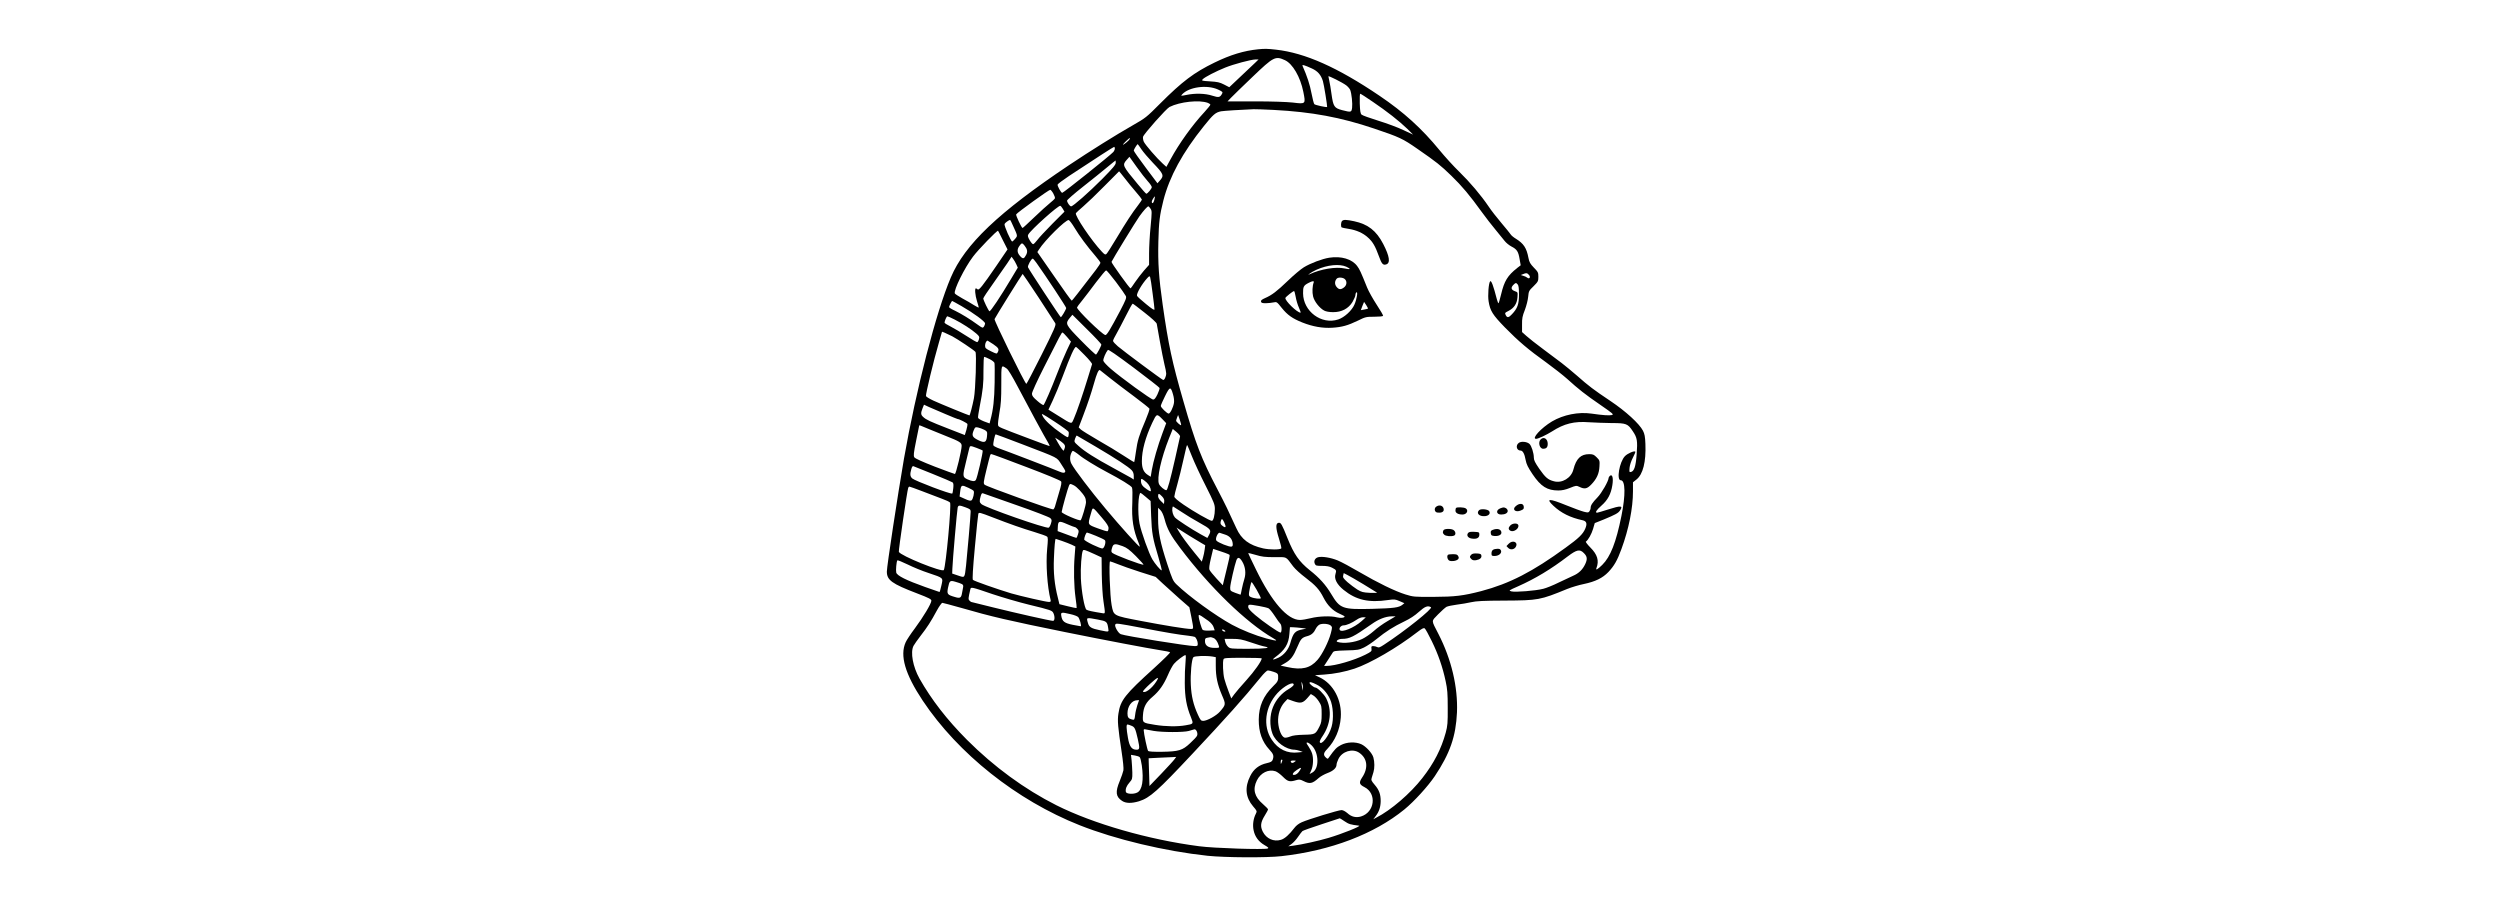 <?xml version="1.0" encoding="UTF-8" standalone="yes"?>
<svg version="1.0" xmlns="http://www.w3.org/2000/svg" width="100%" height="100mm" viewBox="0 0 1024 1024" preserveAspectRatio="xMidYMid meet">
  <g transform="translate(0,1024) scale(0.1,-0.1)" fill="#000000" stroke="none">
    <path d="M5210 9693 c-157 -16 -307 -61 -485 -148 -226 -110 -357 -209 -601
-453 -154 -155 -164 -162 -304 -242 -193 -110 -471 -284 -709 -443 -782 -524
-1155 -878 -1311 -1246 -164 -384 -386 -1247 -520 -2011 -69 -401 -190 -1194
-190 -1253 0 -95 55 -135 335 -242 136 -52 160 -65 159 -82 -1 -32 -90 -181
-183 -306 -46 -61 -92 -131 -102 -154 -67 -147 -7 -353 189 -648 393 -589
1043 -1106 1742 -1383 396 -157 945 -288 1420 -339 194 -20 654 -23 820 -4
545 61 1028 245 1363 518 109 89 262 257 338 370 169 253 234 442 246 708 11
280 -61 588 -206 870 -82 160 -81 136 -4 217 37 38 80 76 94 84 15 7 66 18
114 24 49 6 120 18 159 27 56 13 135 17 371 18 375 2 395 6 695 129 47 19 130
44 185 55 128 27 208 66 272 133 65 69 98 127 145 255 82 223 128 455 128 641
l0 100 39 31 c72 57 107 196 99 394 -3 82 -9 111 -27 147 -41 79 -191 216
-361 330 -190 127 -242 167 -370 280 -55 48 -133 112 -172 142 -40 30 -134
100 -208 156 -74 55 -157 120 -183 144 l-48 43 0 82 c-1 69 4 95 31 163 17 45
34 111 37 147 6 62 8 67 60 117 50 50 53 56 53 104 0 47 -3 54 -49 101 -41 43
-52 61 -61 109 -21 111 -53 159 -140 213 -25 15 -50 36 -56 46 -6 10 -53 68
-103 127 -51 60 -115 142 -142 183 -85 126 -209 272 -327 387 -63 61 -162 170
-220 241 -196 239 -395 420 -666 603 -464 314 -825 475 -1148 511 -95 11 -127
11 -198 4z m298 -121 c85 -39 171 -186 204 -352 27 -136 28 -136 -118 -118
-65 7 -232 13 -416 13 l-307 0 37 39 c20 21 127 125 238 231 236 226 255 236
362 187z m-328 -26 c-19 -18 -92 -88 -163 -154 l-127 -120 -58 30 c-49 25 -74
30 -155 35 -93 6 -97 7 -81 24 21 23 147 88 249 129 94 38 285 89 335 90 l35
0 -35 -34z m627 -66 c65 -30 100 -70 122 -140 11 -34 51 -283 47 -287 -6 -7
-133 21 -142 31 -6 6 -20 61 -32 123 -17 92 -48 187 -99 302 -8 17 19 10 104
-29z m381 -187 c18 -14 38 -37 44 -51 16 -41 27 -152 21 -199 -7 -50 -11 -51
-112 -25 -86 23 -97 40 -116 175 -8 59 -19 127 -25 150 -5 23 -10 45 -10 50 0
10 157 -69 198 -100z m-1424 -46 c50 -23 56 -29 47 -45 -23 -44 -37 -47 -109
-24 -78 26 -192 29 -290 8 -61 -12 -62 -12 -45 7 75 82 275 109 397 54z m1719
-137 c154 -104 293 -213 383 -300 35 -34 64 -63 64 -64 0 -1 -48 22 -107 50
-60 29 -184 75 -278 104 -93 29 -178 59 -187 68 -13 13 -17 40 -20 125 -2 59
1 107 5 107 5 0 68 -40 140 -90z m-1830 -12 c15 -6 27 -15 27 -20 0 -6 -30
-42 -66 -82 -134 -144 -280 -347 -376 -524 l-46 -84 -43 39 c-62 56 -189 203
-207 239 -8 18 -12 43 -9 56 8 31 258 313 294 331 115 58 332 81 426 45z m732
-78 c420 -22 744 -82 1113 -207 280 -94 318 -112 480 -225 214 -148 255 -181
376 -298 118 -114 208 -222 336 -400 46 -63 115 -153 155 -200 39 -47 84 -102
100 -123 16 -21 50 -49 77 -63 60 -31 76 -55 90 -140 l12 -68 -39 -30 c-107
-85 -143 -144 -178 -291 -13 -52 -25 -97 -29 -100 -3 -3 -11 16 -18 42 -39
152 -62 214 -75 201 -17 -17 -28 -160 -17 -223 17 -105 44 -148 181 -289 151
-154 261 -247 458 -388 81 -59 186 -141 233 -183 127 -115 199 -172 368 -288
142 -98 152 -107 127 -113 -28 -7 -101 -2 -225 16 -146 21 -311 -12 -439 -87
-120 -72 -231 -193 -176 -193 22 0 114 43 176 82 135 87 247 115 412 102 62
-4 175 -8 252 -9 161 0 178 -7 234 -92 48 -71 53 -105 42 -254 -10 -137 -28
-190 -65 -197 -17 -4 -18 2 -14 47 3 30 18 76 37 112 18 34 30 64 27 67 -12
12 -86 -20 -115 -50 -61 -63 -97 -268 -46 -268 51 0 54 -163 7 -395 -60 -297
-122 -454 -213 -544 -53 -52 -76 -64 -64 -34 31 81 10 149 -68 227 -32 32 -54
62 -50 65 26 18 63 84 80 141 l19 65 100 40 c128 53 159 70 178 97 41 58 14
60 -133 13 -59 -19 -113 -35 -119 -35 -26 0 -9 28 47 78 71 62 107 130 122
227 13 79 0 127 -26 105 -8 -7 -15 -17 -15 -22 0 -34 -77 -170 -124 -218 -57
-59 -76 -88 -76 -117 0 -11 -6 -27 -13 -37 -11 -16 -18 -16 -62 -5 -28 7 -115
39 -194 71 -194 79 -232 78 -145 -4 85 -81 190 -133 326 -162 44 -10 52 -38
28 -94 -26 -60 -72 -105 -216 -209 -367 -268 -624 -400 -938 -483 -201 -52
-291 -63 -531 -64 -214 -1 -223 0 -310 27 -116 36 -307 129 -514 250 -90 53
-196 110 -237 127 -75 31 -173 48 -218 36 -34 -9 -51 -41 -37 -72 10 -22 17
-24 81 -24 51 0 82 -6 110 -20 49 -25 51 -29 38 -72 -16 -52 17 -115 90 -174
139 -113 279 -145 495 -113 68 10 78 9 127 -12 l53 -23 -22 -18 c-40 -31 -91
-38 -337 -45 -329 -8 -355 1 -453 165 -61 102 -131 180 -238 264 -118 95 -175
176 -247 355 -63 158 -73 175 -99 171 -34 -5 -33 -56 4 -174 18 -57 30 -107
26 -110 -15 -16 -130 -15 -200 0 -156 35 -243 100 -299 225 -87 191 -121 261
-207 426 -182 347 -244 507 -381 985 -124 429 -166 625 -229 1067 -43 303 -54
461 -48 705 5 214 15 293 56 455 68 264 211 528 450 825 103 129 129 151 191
163 29 5 222 18 360 23 19 1 121 -3 225 -8z m-1601 -324 c-6 -16 -74 -71 -74
-60 0 6 70 74 77 74 1 0 0 -7 -3 -14z m131 -113 c21 -31 77 -97 125 -147 122
-127 129 -144 81 -198 l-28 -32 -132 176 c-72 96 -131 180 -131 187 0 12 37
71 44 71 2 0 20 -26 41 -57z m-295 8 c0 -10 -8 -28 -17 -38 -34 -38 -553 -453
-567 -453 -13 0 -56 78 -51 92 3 8 61 51 128 96 300 198 492 322 499 322 5 0
8 -9 8 -19z m366 -363 c24 -26 44 -55 44 -65 0 -17 -47 -73 -61 -73 -4 0 -47
48 -96 108 -168 202 -172 210 -123 266 l32 36 80 -112 c44 -62 100 -134 124
-160z m-356 205 c0 -21 -31 -58 -147 -176 -151 -152 -327 -307 -348 -307 -15
0 -45 43 -45 64 0 8 80 78 178 155 97 77 218 173 267 215 50 41 91 75 93 75 1
1 2 -11 2 -26z m99 -170 c33 -43 89 -112 125 -153 36 -41 65 -79 66 -84 0 -6
-20 -35 -43 -65 -62 -80 -130 -183 -240 -367 -53 -89 -103 -167 -111 -173 -12
-10 -21 -5 -50 26 -116 123 -304 402 -288 428 4 6 41 40 82 75 41 35 147 136
235 226 88 89 161 163 162 163 1 1 29 -34 62 -76z m-791 -172 c12 -22 20 -45
17 -52 -4 -8 -29 -32 -57 -54 -28 -22 -106 -93 -173 -157 -68 -65 -125 -118
-129 -118 -11 0 -77 141 -71 151 14 22 368 277 379 273 7 -3 23 -22 34 -43z
m1120 -71 c-9 -36 -28 -47 -28 -17 0 12 27 57 35 57 1 0 -2 -18 -7 -40z
m-1015 -98 l18 -31 -133 -133 c-73 -74 -149 -155 -168 -181 -19 -25 -40 -47
-47 -47 -7 0 -24 20 -38 44 -20 34 -24 49 -16 63 28 52 334 326 356 319 5 -1
18 -17 28 -34z m973 2 c16 -24 16 -36 1 -197 -10 -95 -17 -229 -17 -299 l0
-127 -56 -63 c-30 -35 -75 -93 -100 -130 -25 -38 -47 -68 -50 -68 -11 0 -215
284 -211 294 10 25 273 455 310 506 47 65 88 110 99 110 4 0 15 -12 24 -26z
m-1525 -191 c52 -114 51 -109 23 -143 -14 -16 -29 -30 -33 -30 -14 0 -92 176
-85 194 5 13 46 43 62 46 2 0 17 -30 33 -67z m683 -23 c54 -90 138 -203 230
-310 31 -36 56 -70 56 -77 0 -6 -23 -42 -52 -80 -196 -256 -261 -338 -266
-340 -4 -2 -91 119 -194 269 l-188 271 18 28 c64 102 298 333 330 327 8 -2 38
-41 66 -88z m-796 -137 l51 -101 -125 -184 c-155 -226 -193 -273 -207 -259 -6
6 -15 11 -19 11 -15 0 -8 -78 12 -142 11 -34 20 -66 20 -70 0 -4 -24 7 -52 25
-29 19 -88 53 -131 76 -43 24 -81 49 -83 55 -14 37 108 284 202 408 58 78 270
296 278 287 2 -2 27 -50 54 -106z m241 -60 c30 -38 35 -66 17 -101 -24 -46
-36 -49 -68 -13 -33 37 -36 72 -7 112 25 36 32 36 58 2z m-93 -205 l17 -38
-73 -122 c-122 -205 -231 -368 -242 -362 -12 8 -68 124 -68 142 0 7 49 82 109
165 59 84 130 185 157 225 l48 73 17 -23 c10 -13 26 -40 35 -60z m224 15 c110
-155 330 -489 330 -501 0 -15 -51 -102 -60 -102 -7 1 -356 532 -364 554 -6 18
37 96 53 96 4 0 22 -21 41 -47z m883 -213 c54 -72 103 -142 109 -155 9 -20 1
-41 -62 -162 -112 -212 -150 -275 -166 -271 -37 8 -314 278 -314 306 0 4 25
39 57 77 31 39 101 130 155 203 55 72 105 132 111 132 7 0 56 -59 110 -130z
m4582 80 c23 -25 6 -52 -19 -31 -8 7 -27 16 -43 20 l-28 9 25 10 c36 15 45 14
65 -8z m-5441 -252 c95 -145 178 -273 185 -285 10 -20 -7 -60 -151 -348 -90
-179 -166 -325 -170 -325 -15 0 -359 702 -353 719 8 20 307 501 312 501 2 0
82 -118 177 -262z m1265 47 c12 -88 21 -168 21 -178 0 -13 -25 2 -94 59 -52
42 -97 83 -100 91 -9 23 55 133 113 196 23 25 26 26 33 10 4 -10 16 -90 27
-178z m4052 98 c10 -11 14 -45 14 -112 0 -106 -17 -154 -78 -218 -35 -38 -52
-41 -67 -14 -14 28 -14 29 29 51 61 31 94 81 99 150 4 57 4 57 -27 68 -42 15
-49 37 -21 68 28 28 33 29 51 7z m-6174 -239 c136 -78 263 -172 263 -193 0 -9
-6 -25 -13 -36 -13 -17 -17 -16 -68 21 -88 64 -180 120 -251 155 -38 17 -68
36 -68 41 0 11 29 68 35 68 2 0 48 -25 102 -56z m2035 -75 c77 -60 130 -109
133 -122 2 -12 18 -101 35 -197 17 -96 40 -209 50 -252 11 -42 20 -88 20 -102
0 -35 -21 -78 -35 -72 -18 6 -441 321 -502 373 -29 25 -53 51 -53 60 0 8 17
45 39 81 21 37 68 127 105 200 36 72 69 132 74 132 4 0 64 -45 134 -101z
m-482 -353 c0 -15 -47 -103 -59 -111 -5 -2 -79 67 -165 155 -174 177 -179 187
-127 251 l30 36 160 -159 c89 -87 161 -164 161 -172z m-1628 278 c86 -43 188
-110 241 -156 33 -29 36 -36 29 -62 -4 -16 -13 -31 -19 -33 -5 -2 -58 28 -117
67 -59 38 -138 86 -176 105 -39 19 -70 39 -70 44 0 19 23 71 31 71 5 0 42 -16
81 -36z m-28 -185 c60 -32 245 -155 259 -174 14 -18 1 -422 -17 -515 -16 -83
-44 -190 -50 -190 -8 0 -331 132 -399 164 -43 20 -80 42 -83 51 -6 16 86 398
143 592 l35 122 27 -10 c14 -6 52 -24 85 -40z m1276 -9 l43 -51 -47 -99 c-25
-54 -74 -170 -107 -257 -64 -166 -136 -332 -150 -347 -4 -5 -34 14 -68 44 -48
41 -61 58 -61 81 0 17 55 138 135 296 179 354 194 383 204 383 5 0 28 -23 51
-50z m-819 -80 c60 -41 67 -56 49 -90 -10 -19 -13 -18 -75 12 -59 29 -65 35
-65 63 0 26 14 55 28 55 2 0 30 -18 63 -40z m1013 -120 c49 -49 86 -95 83
-102 -2 -7 -24 -76 -47 -153 -56 -183 -122 -377 -154 -449 -30 -67 -13 -70
-177 32 l-106 66 47 100 c26 56 76 175 110 266 89 237 131 330 149 330 4 0 47
-40 95 -90z m832 -365 c3 -7 -8 -39 -23 -71 -21 -43 -34 -59 -48 -58 -23 0
-354 241 -470 341 -44 38 -81 78 -83 90 -3 20 27 91 50 119 6 9 92 -51 289
-198 154 -116 283 -216 285 -223z m-1886 320 c27 -13 51 -33 54 -42 3 -10 4
-108 2 -218 -3 -188 -15 -300 -47 -417 l-9 -37 -63 23 c-35 14 -63 31 -65 40
-2 8 6 62 17 118 37 188 45 262 43 411 0 90 3 147 9 147 5 0 32 -11 59 -25z
m191 -106 c16 -11 61 -86 119 -196 98 -188 308 -576 342 -630 11 -18 16 -33
12 -33 -4 0 -98 34 -208 76 -369 139 -356 134 -362 157 -3 13 4 74 15 137 17
90 21 155 21 316 0 224 -3 217 61 173z m1144 -104 c55 -44 175 -135 267 -203
91 -68 169 -130 172 -137 3 -8 -17 -66 -44 -130 -71 -166 -89 -223 -106 -348
-9 -62 -17 -114 -19 -115 -2 -2 -54 30 -117 71 -62 41 -189 118 -283 171 -93
54 -180 108 -193 120 l-23 23 49 129 c52 137 87 241 122 364 28 102 50 151 64
143 6 -4 56 -43 111 -88z m701 -183 c10 -34 14 -69 10 -94 -8 -49 -42 -118
-59 -118 -18 1 -87 68 -87 85 0 8 21 57 47 109 53 108 63 110 89 18z m-2524
-218 c70 -30 130 -54 133 -54 18 0 104 -44 109 -55 2 -7 -3 -38 -12 -68 l-17
-55 -185 72 c-203 79 -244 98 -277 129 -27 24 -28 43 -7 96 l16 40 56 -26 c32
-14 114 -49 184 -79z m1366 -199 c2 -9 1 -27 -2 -41 -6 -24 -7 -24 -83 29
-102 70 -180 142 -203 188 -20 38 -20 38 133 -61 83 -54 154 -106 155 -115z
m1045 138 l37 -39 -41 -110 c-51 -135 -103 -316 -119 -412 l-12 -73 -31 20
c-48 30 -67 75 -67 153 0 120 39 263 115 426 50 105 50 105 118 35z m202 -61
c-6 -6 -55 38 -55 49 0 4 5 20 11 36 l11 28 19 -54 c10 -30 17 -57 14 -59z
m-2817 -36 c44 -19 138 -57 209 -85 152 -60 173 -73 173 -109 1 -45 -63 -312
-75 -312 -5 0 -106 37 -224 82 -138 54 -218 90 -226 103 -11 17 -8 46 20 185
19 91 34 166 34 168 2 5 11 1 89 -32z m632 -15 c30 -16 35 -23 33 -50 -4 -91
-24 -103 -102 -64 -63 32 -71 50 -47 108 15 35 18 37 48 31 18 -4 48 -15 68
-25z m2174 -73 c-1 -7 -25 -116 -54 -243 -55 -243 -86 -355 -98 -355 -21 0
-70 42 -82 69 -26 63 23 284 112 509 l41 102 41 -34 c23 -19 40 -40 40 -48z
m-1739 -93 c401 -154 368 -137 420 -216 25 -36 45 -71 45 -77 0 -23 -24 -24
-69 -4 -41 19 -586 228 -685 263 -21 8 -41 20 -44 27 -6 17 17 122 26 122 4 0
142 -52 307 -115z m800 -20 c224 -132 368 -226 402 -263 16 -17 23 -37 23 -65
l0 -39 -27 18 c-16 10 -107 60 -203 112 -196 106 -315 181 -385 245 -48 43
-48 43 -36 80 7 20 16 35 19 33 4 -2 97 -57 207 -121z m-359 37 c20 -19 24
-30 19 -51 -4 -14 -9 -28 -11 -31 -7 -6 -32 28 -68 91 l-29 52 31 -19 c18 -10
43 -29 58 -42z m1430 -147 c26 -66 94 -212 151 -324 94 -187 103 -209 103
-260 0 -67 -16 -131 -33 -131 -23 0 -206 105 -312 178 -71 49 -105 79 -105 91
0 11 15 73 34 138 18 65 48 183 65 263 35 158 40 175 45 169 2 -2 26 -58 52
-124z m-2389 94 c32 -12 61 -25 66 -28 8 -8 -61 -309 -76 -328 -13 -18 -38
-16 -91 7 -57 26 -58 34 -17 198 16 64 32 129 35 145 8 33 10 33 83 6z m1138
-79 c37 -33 189 -127 300 -185 163 -86 274 -154 285 -175 6 -11 7 -75 4 -167
-9 -185 10 -304 70 -448 9 -21 14 -40 12 -42 -6 -6 -217 228 -379 422 -165
197 -348 438 -379 499 -20 39 -19 87 4 129 9 17 11 17 36 1 15 -9 36 -25 47
-34z m-586 -133 c212 -80 379 -149 384 -159 8 -12 3 -43 -21 -120 -17 -56 -36
-122 -42 -144 -5 -23 -16 -44 -23 -47 -17 -6 -743 254 -762 274 -15 14 -13 29
20 165 46 186 42 174 57 174 7 0 181 -64 387 -143z m-1039 -77 c113 -46 211
-87 219 -93 10 -8 12 -26 8 -65 -3 -30 -8 -57 -11 -59 -12 -12 -416 141 -445
168 -23 22 -26 46 -10 102 6 23 15 37 22 34 7 -3 104 -42 217 -87z m2373 -94
c27 -25 47 -64 47 -92 0 -11 -12 -6 -45 16 -50 34 -65 56 -65 95 0 21 3 24 18
16 9 -5 29 -21 45 -35z m-808 -32 c32 -15 100 -87 123 -131 7 -12 12 -37 12
-55 0 -32 -45 -185 -59 -201 -11 -12 -211 74 -211 91 0 20 70 272 82 295 11
21 12 21 53 1z m-1169 -28 c28 -13 54 -28 57 -34 11 -16 -7 -94 -24 -105 -12
-7 -31 -3 -74 17 l-58 26 6 50 c10 81 14 83 93 46z m-509 -39 c76 -30 173 -66
215 -82 43 -15 83 -34 89 -42 18 -20 -46 -708 -69 -749 -16 -29 -483 160 -499
202 -5 14 92 678 104 710 3 8 9 14 13 14 5 0 71 -24 147 -53z m1040 -152 c198
-69 367 -134 377 -145 17 -17 18 -23 7 -60 -7 -23 -18 -43 -25 -46 -31 -12
-706 224 -747 262 -22 20 -23 34 -8 87 7 26 15 37 24 33 8 -3 175 -62 372
-131z m1437 90 l53 -45 6 -167 c7 -189 17 -246 80 -455 24 -82 41 -148 37
-148 -13 0 -76 75 -104 123 -38 65 -122 299 -142 397 -23 116 -15 340 12 340
3 0 29 -20 58 -45z m180 6 c19 -20 27 -37 24 -56 l-3 -28 -32 31 c-21 19 -33
40 -33 56 0 33 10 33 44 -3z m-2179 -122 c48 -18 55 -24 55 -47 0 -39 -38
-480 -51 -597 -17 -144 -11 -138 -89 -112 l-65 22 2 55 c2 81 52 651 59 678 8
27 19 27 89 1z m2392 -48 c48 -33 140 -88 203 -123 125 -69 134 -81 105 -135
l-18 -33 -73 40 c-98 54 -265 163 -287 187 -21 24 -34 69 -29 101 2 12 5 22 7
22 2 0 43 -27 92 -59z m-878 -69 c52 -61 71 -91 71 -112 0 -16 -5 -32 -10 -35
-6 -4 -55 11 -110 32 -115 43 -111 37 -78 155 26 90 12 94 127 -40z m693 -13
c28 -108 68 -182 173 -320 324 -432 735 -830 1030 -1000 62 -35 47 -36 -75 -4
-120 33 -271 93 -380 152 -181 99 -479 315 -615 447 -39 38 -47 55 -103 226
-79 241 -102 355 -102 506 l0 119 26 -26 c17 -17 33 -53 46 -100z m-1909 20
c196 -76 327 -122 467 -164 69 -21 131 -43 138 -50 11 -10 11 -34 1 -136 -16
-168 1 -419 38 -566 4 -19 1 -23 -19 -23 -32 0 -310 64 -418 95 -159 48 -415
138 -425 150 -7 9 -1 121 22 366 18 195 35 360 38 367 7 18 15 16 158 -39z
m2570 -54 c27 -58 19 -71 -23 -37 -17 13 -20 24 -15 45 9 36 18 34 38 -8z
m-1656 -55 c6 0 18 -9 28 -20 16 -18 17 -25 6 -60 -6 -22 -15 -40 -19 -39 -4
0 -52 17 -107 38 l-100 37 2 43 c3 71 13 74 102 35 44 -19 83 -34 88 -34z
m1269 -95 c45 -27 103 -63 129 -78 l48 -28 -6 -47 c-3 -26 -12 -67 -19 -91
l-13 -44 -81 99 c-86 107 -137 176 -175 239 l-24 40 30 -20 c17 -10 67 -42
111 -70z m-1037 -1 c50 -20 95 -42 101 -49 14 -17 -4 -83 -25 -91 -19 -8 -205
82 -205 99 0 24 21 77 31 77 5 0 49 -16 98 -36z m1430 15 c51 -15 80 -46 88
-92 4 -28 2 -38 -11 -43 -21 -8 -156 46 -170 68 -14 22 18 92 38 85 8 -3 32
-11 55 -18z m-1803 -73 c38 -13 86 -32 108 -42 l38 -19 -8 -105 c-12 -146 -8
-335 10 -464 9 -60 14 -111 12 -113 -2 -3 -46 6 -98 19 l-93 23 -17 70 c-38
148 -51 282 -44 440 5 130 13 215 20 215 2 0 34 -11 72 -24z m671 -57 c47 -18
75 -39 147 -111 48 -49 86 -91 84 -94 -11 -10 -323 108 -347 131 -12 12 -12
21 -2 55 14 48 31 51 118 19z m1135 -74 c27 -9 50 -20 52 -24 3 -4 -10 -67
-29 -141 -18 -74 -36 -148 -40 -165 l-7 -30 -70 75 c-38 41 -73 85 -78 97 -6
15 -1 55 16 127 l25 105 42 -14 c23 -7 63 -21 89 -30z m-1449 -14 l80 -37 2
-189 c2 -111 9 -235 19 -299 21 -142 21 -136 -11 -131 -113 18 -164 29 -178
39 -22 16 -55 198 -62 346 -5 114 7 286 23 311 7 12 26 6 127 -40z m5431 12
c39 -38 42 -67 16 -123 -29 -62 -72 -103 -135 -130 -27 -12 -99 -46 -160 -75
-60 -30 -137 -61 -170 -69 -84 -22 -312 -40 -354 -29 -33 9 -33 9 75 57 187
83 364 189 552 333 97 73 132 81 176 36z m-3431 -46 c145 0 118 13 207 -104
22 -29 83 -84 135 -123 112 -85 155 -132 201 -223 44 -86 103 -145 176 -177
32 -14 58 -28 58 -32 0 -15 -48 -19 -86 -9 -63 18 -202 13 -289 -9 -43 -11
-97 -20 -120 -20 -139 0 -312 197 -489 560 -47 96 -86 178 -86 181 0 3 37 -5
83 -19 69 -21 103 -25 210 -25z m-358 -51 c34 -58 42 -129 22 -192 -9 -27 -21
-77 -28 -111 -6 -35 -13 -63 -14 -63 -2 0 -28 10 -59 21 -54 21 -56 23 -56 58
0 36 49 250 69 304 15 39 36 34 66 -17z m-3482 -125 c169 -57 162 -50 142
-139 -9 -40 -18 -72 -20 -72 -1 0 -74 25 -161 56 -208 74 -311 125 -320 160
-6 24 2 120 12 135 3 5 54 -16 114 -45 60 -30 165 -73 233 -95z m2098 99 c41
-17 152 -56 248 -87 l174 -55 78 -73 c43 -40 127 -116 187 -169 l109 -95 22
-108 c26 -135 27 -133 -6 -133 -52 0 -297 40 -558 90 -306 59 -298 54 -321
176 -18 95 -32 484 -17 484 6 0 43 -14 84 -30z m2733 -227 c77 -47 143 -87
146 -90 3 -3 -33 -3 -80 -2 -76 4 -92 8 -140 37 -30 19 -79 56 -109 82 -46 42
-53 53 -47 74 l6 26 41 -21 c23 -11 105 -59 183 -106z m-4461 5 c13 -7 17 -17
13 -36 -3 -15 -8 -44 -12 -64 -9 -54 -22 -61 -80 -43 -83 24 -89 32 -76 100
17 82 22 87 85 68 29 -8 60 -19 70 -25z m3270 -62 c26 -46 47 -88 47 -94 0
-12 -75 -4 -110 12 -27 12 -28 18 -9 114 6 28 13 52 17 52 4 0 28 -38 55 -84z
m-2928 -50 c105 -35 285 -88 400 -116 250 -61 259 -64 274 -96 17 -38 14 -84
-5 -84 -28 0 -418 88 -667 150 -131 33 -240 60 -242 60 -2 0 -10 7 -18 15 -15
14 -14 24 9 124 6 30 9 29 249 -53z m-357 -150 c337 -98 541 -145 1162 -271
455 -92 920 -180 1055 -201 55 -8 103 -18 108 -23 4 -4 -75 -82 -176 -174
-325 -294 -375 -358 -397 -504 -13 -80 -6 -153 36 -432 15 -99 23 -179 19
-200 -4 -20 -22 -73 -41 -119 -50 -120 -44 -173 25 -219 42 -29 106 -30 189
-5 121 38 204 112 593 527 375 400 565 612 757 848 36 45 70 77 80 77 10 0 39
-7 65 -16 39 -13 47 -20 49 -42 3 -54 -3 -67 -54 -116 -110 -109 -160 -222
-161 -371 -1 -140 37 -247 119 -335 45 -48 51 -69 35 -113 -7 -18 -21 -26 -65
-36 -85 -19 -145 -65 -183 -142 -64 -124 -53 -239 31 -337 45 -52 45 -54 31
-82 -28 -54 -38 -125 -25 -184 14 -71 57 -128 122 -165 41 -24 48 -31 35 -37
-39 -15 -599 3 -762 25 -561 73 -1173 249 -1584 455 -353 178 -693 427 -991
725 -223 224 -395 446 -528 681 -73 131 -103 291 -66 363 10 18 45 68 79 112
73 94 114 157 179 278 26 48 54 87 62 87 7 0 98 -25 202 -54z m3312 19 c47 -8
94 -20 106 -26 11 -6 42 -44 68 -84 26 -41 54 -79 62 -86 18 -15 19 -99 2 -99
-20 0 -195 121 -280 194 -58 50 -78 73 -78 91 0 30 5 30 120 10z m1908 -14
c23 -14 -285 -261 -520 -415 -47 -31 -60 -36 -76 -27 -12 6 -31 11 -45 11 -20
0 -23 -4 -19 -29 4 -28 0 -32 -69 -67 -126 -63 -336 -124 -429 -124 l-28 0 41
63 c23 35 47 73 54 84 11 19 23 21 150 25 128 3 142 6 197 32 33 16 96 58 140
94 106 86 190 139 307 195 65 31 117 65 162 106 67 61 101 74 135 52z m-3999
-77 c38 -8 76 -23 84 -32 17 -18 40 -102 28 -102 -3 0 -43 7 -88 16 -92 19
-117 37 -127 97 -8 44 -2 46 103 21z m1529 -74 c30 -23 51 -48 58 -70 l12 -35
-60 -3 c-33 -2 -66 2 -73 8 -12 10 -45 122 -45 155 0 14 3 14 31 -2 16 -10 51
-34 77 -53z m1988 -3 c-49 -28 -118 -78 -154 -111 -36 -32 -93 -71 -127 -87
-84 -40 -206 -54 -274 -33 -26 8 10 34 48 34 85 0 128 21 331 164 79 56 155
85 220 86 l45 0 -89 -53z m-289 -1 c-82 -73 -221 -130 -241 -97 -12 19 13 51
42 51 32 0 91 26 146 63 22 16 52 27 70 27 l31 -1 -48 -43z m-2924 18 c96 -18
102 -23 113 -93 8 -48 12 -46 -92 -25 -97 20 -120 34 -133 81 -18 63 -22 62
112 37z m492 -93 c271 -52 408 -75 511 -86 33 -4 65 -10 71 -13 17 -11 33 -49
33 -76 0 -23 -4 -26 -34 -26 -74 0 -770 112 -820 132 -30 12 -73 89 -61 108 9
15 21 14 300 -39z m2093 25 c15 -15 15 -21 -1 -83 -24 -93 -97 -239 -149 -297
-80 -92 -174 -114 -333 -79 l-75 16 49 28 c63 36 93 76 136 179 38 91 51 105
112 121 44 12 72 36 94 84 8 16 25 35 39 43 32 16 107 10 128 -12z m-328 -25
l55 -7 -40 -8 c-87 -17 -105 -37 -139 -157 -20 -68 -70 -129 -131 -158 -58
-27 -78 -26 -40 2 113 83 154 150 162 263 l6 74 36 -1 c20 -1 61 -4 91 -8z
m1447 -146 c71 -145 121 -289 154 -445 19 -88 23 -136 23 -295 1 -168 -2 -200
-22 -275 -50 -182 -130 -339 -260 -505 -132 -170 -348 -356 -511 -439 l-33
-18 27 36 c37 48 54 100 55 165 0 76 -17 124 -66 181 -38 45 -42 53 -33 80 5
16 14 45 19 62 13 43 13 113 -1 162 -13 48 -82 123 -134 147 -64 29 -160 26
-226 -9 -49 -25 -69 -47 -133 -137 -14 -20 -14 -20 -35 -1 -30 27 -26 51 15
93 88 93 141 215 151 349 15 193 -82 376 -237 448 l-49 23 102 7 c109 7 232
31 337 66 173 58 473 232 695 404 55 42 73 51 84 42 8 -6 43 -69 78 -141z
m-2291 108 c-8 -8 -36 5 -36 17 0 7 6 7 21 0 11 -7 18 -14 15 -17z m-132 -73
c24 -9 46 -40 60 -87 7 -22 5 -23 -47 -23 -70 0 -107 26 -107 75 0 29 4 34 28
38 15 2 30 5 34 6 4 0 18 -3 32 -9z m415 -49 c64 -22 133 -43 154 -46 80 -15
9 -25 -185 -25 -190 0 -198 1 -222 23 -13 12 -27 37 -31 55 l-7 32 88 0 c75 0
103 -5 203 -39z m-725 -223 c-5 -46 -9 -148 -8 -228 1 -157 19 -260 69 -381
29 -73 29 -73 -60 -88 -88 -16 -222 -14 -339 5 -142 23 -139 21 -134 109 6 89
33 141 107 203 73 62 123 133 169 239 21 50 52 107 67 125 29 35 112 98 128
98 6 0 6 -31 1 -82z m299 66 l37 -7 0 -96 c0 -121 18 -206 68 -324 45 -104 45
-106 -22 -184 -40 -46 -143 -103 -186 -103 -24 0 -31 9 -58 68 -50 109 -73
205 -79 332 -6 122 9 283 28 306 12 15 140 19 212 8z m547 -20 c0 -29 -82
-145 -170 -242 -58 -64 -120 -136 -137 -160 l-31 -43 -31 81 c-17 44 -38 106
-46 137 -15 57 -20 188 -9 217 5 14 34 16 215 16 115 0 209 -3 209 -6z m-1173
-262 c-49 -75 -123 -129 -145 -107 -4 4 31 42 78 85 87 80 111 88 67 22z
m1631 -67 l0 -30 -8 30 c-4 17 -8 39 -8 50 l-1 20 9 -20 c5 -11 8 -33 8 -50z
m149 39 c64 -31 117 -89 151 -163 35 -74 43 -219 17 -307 -28 -100 -115 -212
-131 -170 -3 8 10 37 30 65 91 134 107 291 41 422 -24 46 -97 119 -120 119
-16 0 -65 39 -65 51 0 15 24 10 77 -17z m-252 -3 c0 -8 -25 -30 -56 -48 -77
-44 -141 -118 -174 -200 -37 -90 -39 -209 -6 -295 36 -94 152 -178 246 -178
12 0 37 -6 56 -12 l34 -13 -50 -5 c-121 -15 -223 34 -294 141 -101 151 -75
365 63 517 75 81 181 136 181 93z m280 -187 c28 -44 30 -55 30 -138 0 -75 -4
-99 -23 -136 -45 -89 -47 -91 -174 -94 -79 -2 -125 -8 -153 -20 -22 -9 -50
-15 -61 -12 -34 9 -66 86 -72 170 -5 85 22 169 72 224 l32 34 65 -23 c81 -28
106 -22 156 35 l38 44 30 -18 c17 -10 44 -40 60 -66z m-2015 -38 c-10 -30 -22
-80 -25 -111 -7 -55 -8 -56 -34 -50 -40 10 -51 24 -51 68 0 79 48 145 107 146
l22 1 -19 -54z m-66 -230 c37 -15 44 -30 71 -149 23 -102 21 -117 -14 -117
-54 0 -79 34 -96 134 -18 104 -19 146 -5 146 6 0 26 -6 44 -14z m246 -57 c98
-17 332 -17 390 -1 25 7 52 15 61 18 23 6 45 -47 30 -73 -5 -11 -39 -47 -76
-81 -85 -80 -126 -92 -314 -95 -95 -1 -144 2 -152 10 -9 9 -48 192 -49 231 0
8 7 11 18 8 9 -2 51 -10 92 -17z m1755 -162 c82 -82 85 -261 4 -302 l-28 -15
19 42 c22 49 26 137 8 189 -6 19 -24 53 -40 77 -23 34 -26 42 -12 42 9 0 31
-15 49 -33z m526 -80 c92 -62 105 -169 32 -277 -36 -55 -31 -76 27 -105 140
-71 114 -280 -39 -326 -55 -16 -106 -4 -150 37 -25 21 -49 34 -66 34 -33 0
-367 -102 -441 -135 -32 -14 -62 -37 -80 -61 -57 -75 -109 -122 -151 -134 -80
-24 -161 12 -201 90 -30 59 -25 104 22 180 20 32 36 62 36 68 0 5 -25 31 -56
58 -95 81 -117 164 -68 263 42 85 129 127 206 102 19 -6 56 -34 83 -61 54 -54
75 -60 147 -38 34 10 44 9 82 -10 69 -35 98 -29 168 34 20 18 64 42 98 55 63
23 100 57 100 92 0 11 9 40 21 64 41 85 156 120 230 70z m-2435 -50 c7 -7 17
-47 23 -90 23 -164 5 -274 -50 -302 -42 -22 -123 -17 -127 8 -6 32 7 65 41
104 30 34 32 41 31 110 -1 41 -5 101 -8 135 l-7 61 43 -7 c24 -4 48 -12 54
-19z m385 -24 c-11 -16 -78 -88 -148 -162 l-129 -134 -3 109 c-2 60 -4 129 -5
154 l-1 45 115 6 c63 3 132 6 153 7 l38 2 -20 -27z m1198 -10 c0 -5 -4 -17 -9
-28 -8 -18 -9 -17 -9 8 -1 15 4 27 9 27 6 0 10 -3 9 -7z m136 -18 c-21 -17
-37 -15 -43 3 -2 8 8 12 30 12 31 -1 32 -1 13 -15z m60 -92 c-22 -36 -44 -53
-67 -53 -26 0 -12 27 31 55 47 32 57 31 36 -2z m494 -567 c47 -32 67 -38 161
-49 31 -3 -190 -92 -340 -136 -109 -33 -302 -75 -390 -86 l-55 -7 36 26 c20
14 52 49 72 79 20 29 42 58 49 64 7 6 103 40 213 76 110 36 201 66 201 66 1 1
25 -14 53 -33z"/>
    <path d="M6142 7788 c-14 -14 -16 -64 -4 -72 5 -3 40 -10 78 -16 86 -14 159
-46 213 -96 53 -47 81 -96 121 -206 31 -87 46 -104 82 -92 48 15 37 90 -34
227 -77 148 -169 219 -323 252 -86 18 -117 19 -133 3z"/>
    <path d="M5999 7380 c-77 -12 -207 -61 -281 -106 -33 -20 -113 -87 -177 -149
-124 -119 -178 -160 -254 -193 -36 -16 -48 -26 -45 -39 3 -14 13 -18 53 -18
28 1 66 4 86 9 36 8 37 7 92 -62 63 -78 118 -117 228 -161 116 -46 226 -65
334 -58 107 7 171 25 285 80 81 40 89 42 179 42 54 0 96 4 98 10 2 6 -30 61
-71 123 -41 63 -89 148 -106 190 -72 179 -83 202 -111 240 -57 77 -177 113
-310 92z m190 -100 c56 -26 48 -34 -20 -19 -95 21 -265 -7 -384 -63 l-20 -9
20 17 c11 9 44 27 74 41 120 54 253 67 330 33z m-17 -137 c27 -24 23 -68 -8
-92 -36 -28 -58 -26 -84 6 -22 28 -21 63 2 90 15 18 68 16 90 -4z m-345 -37
c-15 -38 -18 -110 -7 -155 13 -56 72 -131 124 -158 19 -10 56 -17 97 -17 95
-1 172 39 217 114 17 30 32 64 32 76 0 13 5 26 12 30 17 11 3 -77 -23 -136
-28 -66 -112 -143 -180 -165 -185 -62 -389 90 -390 290 -1 73 6 87 60 115 43
23 65 25 58 6z m-200 -160 c6 -36 22 -90 36 -120 14 -31 22 -56 18 -56 -38 0
-177 136 -168 164 4 12 84 76 96 76 4 0 12 -29 18 -64z m783 -92 c12 -19 21
-37 19 -39 -2 -2 -21 -6 -41 -10 l-38 -7 17 46 c10 25 18 46 19 46 1 0 12 -16
24 -36z"/>
    <path d="M8346 5364 c-32 -31 -13 -104 27 -104 36 0 51 16 51 55 0 55 -44 83
-78 49z"/>
    <path d="M8103 5325 c-38 -27 -25 -85 19 -85 25 0 45 -36 57 -105 9 -48 25
-80 77 -158 92 -136 162 -180 286 -180 40 0 79 8 128 28 69 28 72 28 106 12
57 -28 85 -22 131 26 60 62 87 120 91 199 4 66 3 69 -31 103 -30 30 -41 35
-83 35 -93 0 -144 -49 -175 -170 -23 -94 -126 -156 -216 -131 -67 17 -95 42
-163 139 -46 67 -60 95 -60 122 0 51 -26 134 -49 154 -28 25 -91 31 -118 11z"/>
    <path d="M8100 4643 c-8 -3 -23 -12 -32 -21 -43 -37 0 -72 57 -47 31 12 36 19
33 42 -3 28 -25 38 -58 26z"/>
    <path d="M7186 4617 c-26 -19 -18 -61 13 -65 42 -6 71 6 71 31 0 44 -46 62
-84 34z"/>
    <path d="M7407 4603 c-4 -3 -7 -17 -7 -30 0 -26 31 -43 79 -43 48 0 71 49 32
70 -22 11 -94 14 -104 3z"/>
    <path d="M7898 4599 c-52 -20 -46 -69 9 -69 44 0 73 16 73 40 0 11 -9 24 -19
30 -23 12 -27 12 -63 -1z"/>
    <path d="M7662 4578 c-34 -34 2 -71 65 -66 43 4 64 29 47 56 -14 21 -93 29
-112 10z"/>
    <path d="M8010 4410 c-25 -25 -25 -46 0 -60 37 -20 101 27 87 64 -9 23 -62 21
-87 -4z"/>
    <path d="M7266 4354 c-9 -24 -8 -31 10 -48 15 -16 78 -22 108 -10 20 8 21 38
0 58 -21 22 -110 22 -118 0z"/>
    <path d="M7812 4359 c-18 -7 -23 -15 -20 -36 3 -24 8 -28 40 -31 44 -4 78 12
78 36 0 39 -45 53 -98 31z"/>
    <path d="M7541 4326 c-21 -25 -4 -55 36 -62 55 -10 88 5 88 41 0 29 -1 30 -56
33 -40 2 -59 -1 -68 -12z"/>
    <path d="M7990 4205 l-24 -25 20 -21 c26 -26 71 -17 86 17 24 51 -40 74 -82
29z"/>
    <path d="M7818 4139 c-11 -6 -18 -22 -18 -39 0 -27 3 -30 34 -30 45 0 81 29
72 58 -6 17 -15 22 -39 22 -18 0 -40 -5 -49 -11z"/>
    <path d="M7576 4085 c-20 -21 -20 -29 1 -50 12 -12 26 -15 51 -12 43 8 64 25
60 51 -2 17 -11 22 -49 24 -33 2 -51 -2 -63 -13z"/>
    <path d="M7317 4083 c-15 -14 -6 -53 14 -64 25 -13 82 -4 99 16 8 10 9 19 0
34 -8 17 -20 21 -59 21 -26 0 -51 -3 -54 -7z"/>
  </g>
</svg>